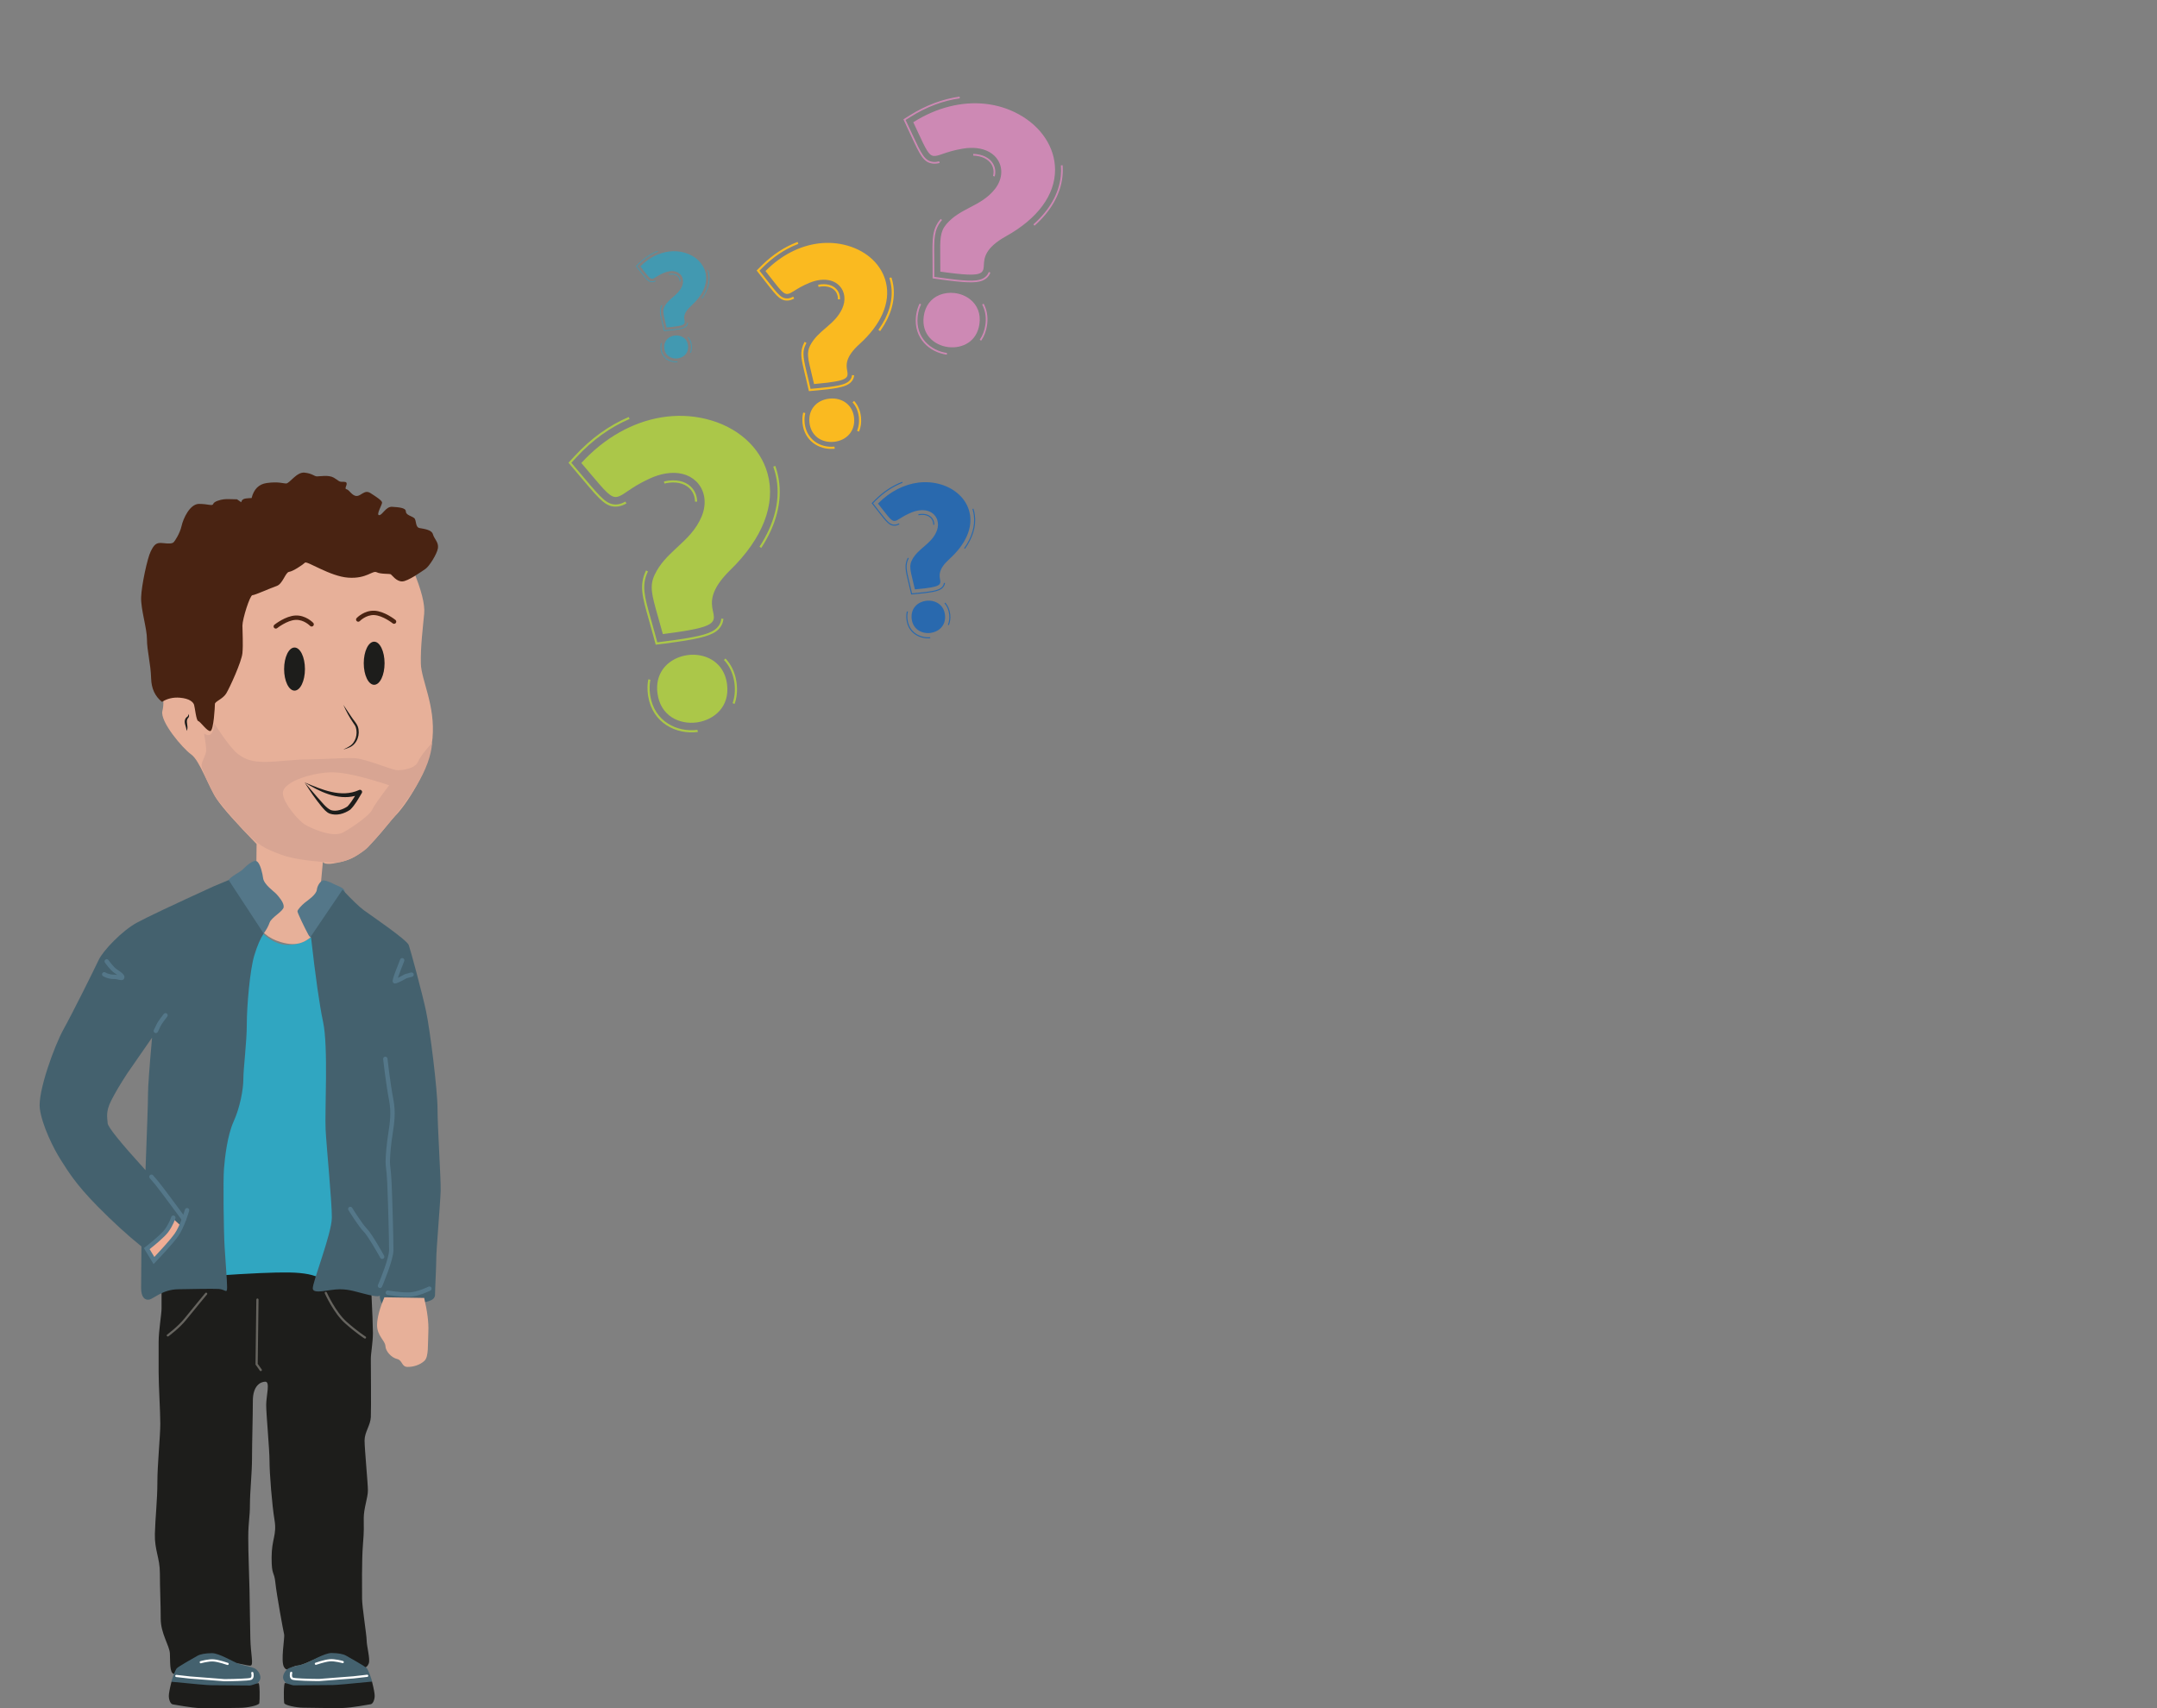 <?xml version="1.0" encoding="UTF-8"?>
<svg xmlns="http://www.w3.org/2000/svg" width="1116" height="884" viewBox="0 0 1116 884">
  <rect x="0" y="0" width="1116" height="884" fill="#808080" stroke="none"/>
  <g fill="none" fill-rule="evenodd" transform="translate(20.5 50.004)">
    <g transform="translate(273.624)">
      <path fill="#CD89B4" d="M192.589,63.281 L193.259,63.862 C193.227,63.9 193.203,63.928 193.187,63.947 L193.163,63.975 C189.075,68.786 189.128,73.577 189.237,83.126 C189.26,85.182 189.287,87.51 189.281,90.173 L189.28,90.46 C189.28,90.487 189.28,90.517 189.28,90.548 L189.28,90.881 C189.28,90.924 189.279,90.969 189.279,91.016 L189.278,91.49 C189.278,91.549 189.278,91.609 189.278,91.672 L189.277,92.07 C189.277,92.421 189.276,92.821 189.275,93.27 C191.32,93.553 192.342,93.695 192.342,93.695 C195.579,94.144 198.357,94.497 200.752,94.748 C209.718,95.689 213.321,95.24 215.627,93.338 C216.477,92.636 217.075,91.789 217.456,90.745 C217.456,90.745 218.288,91.049 218.288,91.049 C217.852,92.245 217.165,93.217 216.192,94.021 C213.674,96.099 209.888,96.595 200.516,95.61 C198.134,95.361 195.396,95.014 192.221,94.574 C192.221,94.574 190.944,94.397 188.388,94.044 C188.389,93.757 188.389,93.486 188.389,93.231 L188.39,92.743 C188.39,92.665 188.39,92.589 188.39,92.515 L188.391,91.893 C188.391,91.83 188.392,91.768 188.392,91.708 L188.392,91.214 C188.392,91.164 188.392,91.116 188.393,91.07 L188.393,90.603 C188.393,90.571 188.393,90.541 188.393,90.513 L188.394,90.173 C188.4,87.512 188.373,85.189 188.35,83.138 C188.239,73.368 188.184,68.463 192.487,63.402 C192.487,63.402 192.521,63.361 192.589,63.281 Z M178.727,13.045 C190.6,5.606 203.49,2.449 215.488,3.71 C221.665,4.359 227.608,6.178 233.057,9.19 C244.741,15.647 251.729,26.357 251.747,37.838 C251.768,50.911 242.754,63.133 226.368,72.254 C215.382,78.376 215.104,83.593 214.921,87.044 C214.838,88.643 214.765,90.022 213.65,90.943 C212.119,92.207 208.66,92.452 200.982,91.645 C198.654,91.401 195.938,91.06 192.772,90.62 C192.772,90.62 192.644,90.603 192.389,90.567 L192.389,90.181 C192.395,87.501 192.368,85.161 192.344,83.097 C192.238,73.771 192.195,69.912 195.531,65.989 C199.022,61.88 203.426,59.579 207.687,57.355 C212.272,54.96 217.016,52.484 220.709,47.722 C224.315,43.072 224.934,37.455 222.318,33.06 C220.139,29.397 216.135,27.171 211.072,26.638 C208.921,26.412 206.581,26.491 204.105,26.899 C199.233,27.699 195.982,28.822 193.608,29.643 C191.547,30.354 190.125,30.814 188.947,30.692 C186.388,30.422 184.981,27.395 180.694,18.177 C180.052,16.8 179.346,15.281 178.561,13.609 C178.561,13.609 178.505,13.49 178.393,13.252 C178.616,13.114 178.727,13.045 178.727,13.045 Z M255.654,35.499 C255.805,37.437 255.779,39.392 255.577,41.312 C254.617,50.458 249.62,59.269 241.129,66.793 C241.129,66.793 240.542,66.127 240.542,66.127 C248.863,58.754 253.758,50.141 254.696,41.219 C254.892,39.355 254.917,37.453 254.769,35.569 C254.769,35.569 255.064,35.546 255.654,35.499 Z M209.426,29.625 C209.883,29.642 210.33,29.674 210.766,29.719 C210.958,29.74 211.149,29.763 211.335,29.787 C215.672,30.389 218.904,32.563 220.202,35.756 C220.737,37.066 220.93,38.47 220.777,39.93 C220.73,40.382 220.647,40.84 220.534,41.297 C220.534,41.297 219.674,41.08 219.674,41.08 C219.777,40.665 219.851,40.248 219.894,39.838 C220.032,38.525 219.86,37.264 219.381,36.09 C218.204,33.199 215.229,31.223 211.215,30.667 C211.032,30.642 210.849,30.619 210.662,30.6 C210.249,30.555 209.826,30.527 209.394,30.512 C209.394,30.512 209.426,29.625 209.426,29.625 Z M202.35,-1.10871382e-13 C202.35,-1.10871382e-13 202.351,0.007 202.353,0.02 L202.372,0.161 C202.395,0.319 202.428,0.56 202.45,0.719 L202.473,0.879 C193.801,2.083 185.258,5.293 177.08,10.417 C177.08,10.417 176.192,10.974 174.416,12.087 C175.307,13.984 175.752,14.933 175.752,14.933 C176.537,16.603 177.242,18.118 177.88,19.494 C182.637,29.721 184.239,33.165 188.469,33.751 C188.548,33.763 188.627,33.772 188.707,33.782 C189.65,33.88 190.62,33.782 191.812,33.476 C191.812,33.476 192.033,34.335 192.033,34.335 C190.731,34.67 189.661,34.774 188.609,34.663 C188.522,34.653 188.435,34.642 188.346,34.631 C183.637,33.978 181.984,30.423 177.076,19.87 C176.439,18.494 175.733,16.979 174.95,15.31 C174.95,15.31 174.393,14.125 173.278,11.753 C175.5,10.362 176.61,9.666 176.61,9.666 C184.893,4.474 193.554,1.223 202.35,-1.10871382e-13 Z M181.658,107.082 C181.658,107.082 181.763,107.134 181.897,107.201 L182.109,107.306 C182.288,107.395 182.452,107.477 182.452,107.477 C181.601,109.194 181.026,111.117 180.737,113.192 C180.705,113.426 180.677,113.66 180.652,113.89 C179.52,124.671 187.421,131.49 195.812,132.653 C195.812,132.653 195.8,132.949 195.776,133.543 C195.72,133.536 195.691,133.532 195.691,133.532 C186.877,132.309 178.578,125.139 179.771,113.798 C179.795,113.556 179.826,113.313 179.859,113.07 C180.16,110.901 180.765,108.886 181.658,107.082 Z M192.006,102.623 C194.361,101.67 196.984,101.35 199.552,101.617 C202.505,101.931 205.385,103.018 207.698,104.818 C211.598,107.856 213.35,112.398 212.625,117.613 C211.331,126.96 203.62,130.366 196.791,129.647 C196.605,129.628 196.422,129.607 196.238,129.581 C189.321,128.62 182.481,123.216 183.811,113.621 C184.537,108.38 187.449,104.476 192.006,102.623 Z M214.81,107.152 C216.439,110.209 217.063,113.671 216.667,117.442 C216.642,117.681 216.612,117.921 216.58,118.162 C216.15,121.251 215.118,123.993 213.506,126.31 C213.506,126.31 212.778,125.805 212.778,125.805 C214.308,123.603 215.291,120.991 215.701,118.04 C215.733,117.808 215.761,117.578 215.786,117.347 C216.163,113.758 215.571,110.467 214.029,107.567 C214.029,107.567 214.289,107.429 214.81,107.152 Z"></path>
      <path fill="#FABA20" fill-rule="nonzero" d="M121.454,163.49 L122.523,163.744 L122.479,163.93 C122.127,165.421 122.023,167.025 122.172,168.692 C122.177,168.751 122.183,168.81 122.189,168.871 L122.232,169.254 C123.202,177.156 129.855,181.807 137.41,181.132 L137.583,181.116 L137.784,182.198 L137.58,182.22 L137.183,182.254 C129.183,182.82 122.175,177.809 121.14,169.388 C121.116,169.193 121.095,168.993 121.077,168.79 C120.917,167.006 121.029,165.285 121.41,163.676 L121.454,163.49 Z M147.786,166.403 C148.382,173.068 143.94,177.828 137.628,178.603 C130.989,179.419 125.282,175.499 124.653,168.471 C124.057,161.805 128.453,157.084 134.743,156.311 L135.05,156.277 C141.577,155.615 147.171,159.526 147.786,166.403 Z M147.792,157.466 L147.917,157.609 C149.785,159.754 150.924,162.409 151.302,165.492 C151.327,165.69 151.348,165.887 151.365,166.084 C151.593,168.633 151.272,171.014 150.411,173.163 L150.34,173.34 L149.32,172.932 L149.391,172.756 C150.187,170.767 150.483,168.556 150.271,166.182 C150.255,166.01 150.236,165.831 150.211,165.626 C149.859,162.761 148.808,160.308 147.088,158.329 L146.963,158.185 L147.792,157.466 Z M122.166,126.905 L123.132,127.418 L122.89,127.892 C121.071,131.497 121.151,133.933 123.069,142.012 L124.019,145.951 C124.163,146.557 124.302,147.146 124.44,147.74 L125.24,151.221 L129.262,150.858 C131.245,150.671 132.926,150.492 134.39,150.312 L135.247,150.204 C141.654,149.366 144.335,148.4 145.743,146.563 C146.264,145.884 146.569,145.138 146.676,144.277 L146.7,144.088 L147.791,144.224 L147.768,144.412 C147.639,145.465 147.26,146.39 146.615,147.233 C144.928,149.435 141.858,150.498 134.409,151.413 L133.653,151.504 C132.235,151.67 130.623,151.836 128.73,152.011 L124.383,152.402 L123.253,147.487 L122.33,143.646 C120.439,135.853 120.076,133.365 120.836,130.292 L120.929,129.934 C121.175,129.025 121.532,128.121 122.016,127.186 L122.166,126.905 Z M129.456,75.97 C134.453,75.356 139.473,75.711 144.322,77.094 C154.721,80.061 162.188,87.241 164.294,96.298 C166.692,106.612 161.805,117.9 150.534,128.086 C142.979,134.919 143.711,139.087 144.196,141.844 C144.42,143.121 144.615,144.224 143.901,145.154 C142.924,146.429 140.239,147.254 134.032,148.016 C132.149,148.247 129.945,148.473 127.366,148.703 C127.366,148.703 127.261,148.713 127.052,148.731 C127.006,148.528 126.983,148.426 126.983,148.426 C126.5,146.31 126.05,144.467 125.656,142.842 C123.875,135.502 123.137,132.464 125.054,128.76 C127.062,124.88 130.119,122.263 133.076,119.731 L133.759,119.145 C136.723,116.595 139.696,113.87 141.597,109.756 C143.597,105.429 143.062,100.882 140.197,97.891 C137.81,95.396 134.244,94.368 130.151,94.87 C128.413,95.085 126.579,95.573 124.699,96.345 C120.999,97.866 118.638,99.344 116.914,100.423 C115.417,101.361 114.38,101.984 113.427,102.101 C111.358,102.355 109.696,100.223 104.633,93.728 C103.877,92.758 103.043,91.688 102.118,90.511 C102.118,90.511 102.052,90.428 101.92,90.262 C101.97,90.211 102.012,90.169 102.046,90.136 L102.121,90.06 C102.138,90.044 102.146,90.035 102.146,90.035 C110.162,82 119.759,77.162 129.456,75.97 Z M166.894,93.561 L166.951,93.743 L167.133,93.685 C167.541,94.983 167.847,96.313 168.047,97.651 L168.138,98.32 C169.033,105.602 166.799,113.333 161.684,120.707 L161.236,121.343 L160.341,120.705 L160.451,120.55 C165.647,113.255 167.926,105.614 167.047,98.453 C166.864,96.958 166.54,95.464 166.085,94.015 L166.028,93.833 L166.894,93.561 Z M118.527,75.185 L118.92,76.213 L118.083,76.538 C111.733,79.075 105.821,83.061 100.501,88.393 L98.821,90.076 L100.786,92.576 L103.576,96.147 C107.695,101.407 109.064,102.927 110.634,103.789 L110.919,103.938 C111.756,104.352 112.598,104.499 113.592,104.409 L113.702,104.399 L114.023,104.355 C114.675,104.243 115.336,104.005 116.11,103.603 L116.279,103.516 L116.787,104.492 L116.618,104.58 C115.631,105.091 114.785,105.374 113.906,105.483 L113.39,105.527 C112.208,105.589 111.2,105.368 110.203,104.823 C108.573,103.933 107.342,102.681 103.9,98.336 L97.355,89.991 L100.287,87.058 C105.754,81.715 111.826,77.746 118.349,75.253 L118.527,75.185 Z M139.179,100.292 C139.857,101.253 140.277,102.355 140.426,103.568 C140.472,103.94 140.492,104.326 140.484,104.716 L140.48,104.906 L139.38,104.886 L139.384,104.694 C139.391,104.356 139.375,104.022 139.334,103.701 C139.208,102.672 138.853,101.738 138.28,100.926 C136.866,98.92 134.222,97.928 131.013,98.215 L130.572,98.261 C130.227,98.304 129.894,98.357 129.568,98.421 L129.38,98.458 L129.172,97.378 L129.359,97.342 C129.725,97.272 130.088,97.214 130.446,97.17 C130.617,97.149 130.77,97.133 130.915,97.12 C134.511,96.798 137.528,97.951 139.179,100.292 Z"></path>
      <path fill="#ABC749" d="M41.295,301.531 C41.295,301.531 42.38,301.746 42.38,301.746 C41.918,304.094 41.854,306.598 42.186,309.191 C42.223,309.483 42.267,309.776 42.312,310.06 C44.476,323.415 56.225,329.042 66.711,327.694 C66.711,327.694 66.794,328.056 66.96,328.779 C66.889,328.789 66.854,328.794 66.854,328.794 C55.838,330.206 43.495,324.286 41.22,310.238 C41.17,309.938 41.127,309.636 41.089,309.33 C40.74,306.622 40.81,303.996 41.295,301.531 Z M71.917,290.281 C77.608,292.661 81.205,297.559 82.039,304.079 C83.539,315.757 75.368,322.382 66.909,323.754 C66.677,323.79 66.448,323.824 66.22,323.852 C57.576,324.962 47.567,320.692 46.029,308.698 C45.19,302.152 47.418,296.497 52.3,292.774 C54.825,290.853 57.878,289.608 61.059,289.092 C64.718,288.502 68.543,288.87 71.917,290.281 Z M81.246,290.764 C84.207,293.914 86.094,297.88 86.85,302.55 C86.899,302.847 86.941,303.145 86.981,303.447 C87.473,307.307 87.128,310.947 85.947,314.265 C85.947,314.265 84.903,313.895 84.903,313.895 C86.026,310.742 86.354,307.275 85.882,303.586 C85.845,303.296 85.803,303.009 85.758,302.724 C85.037,298.278 83.246,294.508 80.44,291.521 C80.44,291.521 80.709,291.269 81.246,290.764 Z M40.124,245.196 L41.121,245.678 C41.069,245.79 41.043,245.846 41.043,245.846 C37.694,252.977 39.326,258.728 42.583,270.194 C43.283,272.66 44.078,275.457 44.942,278.665 C44.942,278.665 44.958,278.726 44.992,278.849 L45.03,278.992 C45.17,279.511 45.476,280.646 45.948,282.397 C48.503,282.069 49.78,281.904 49.78,281.904 C53.824,281.386 57.285,280.901 60.251,280.419 C71.358,278.619 75.549,276.9 77.704,273.854 C78.496,272.73 78.94,271.515 79.057,270.133 C79.057,270.133 80.159,270.226 80.159,270.226 C80.025,271.811 79.515,273.205 78.606,274.492 C76.255,277.819 71.858,279.655 60.249,281.537 C57.3,282.016 53.888,282.493 49.922,283.003 C49.922,283.003 48.325,283.208 45.132,283.618 C44.293,280.509 43.874,278.955 43.874,278.955 C43.01,275.749 42.217,272.96 41.519,270.498 C38.186,258.768 36.516,252.878 40.041,245.376 C40.041,245.376 40.069,245.316 40.124,245.196 Z M48.205,165.96 C55.859,164.718 63.61,164.965 71.16,166.809 C87.345,170.76 99.267,181.372 103.046,195.193 C107.351,210.932 100.493,228.602 83.744,244.95 C73.121,255.33 73.779,261.595 74.65,265.812 L74.709,266.096 C74.739,266.237 74.769,266.375 74.798,266.511 C75.223,268.462 75.585,270.147 74.544,271.621 C73.113,273.646 69.028,275.072 59.518,276.614 C56.632,277.082 53.251,277.559 49.294,278.067 C49.294,278.067 49.134,278.088 48.815,278.129 C48.73,277.818 48.688,277.663 48.688,277.663 C47.818,274.432 47.02,271.625 46.314,269.145 C43.135,257.95 41.82,253.315 44.554,247.5 C47.23,241.8 51.386,237.746 55.515,233.912 L56.368,233.121 C61.106,228.736 66.011,224.201 68.9,217.257 C71.721,210.477 70.626,203.509 66.039,199.072 C62.216,195.374 56.664,194.002 50.392,195.019 C47.728,195.449 44.935,196.312 42.088,197.612 C36.481,200.171 32.932,202.588 30.343,204.352 C28.094,205.884 26.531,206.903 25.073,207.141 C21.903,207.654 19.215,204.469 11.035,194.772 C9.813,193.323 8.465,191.724 6.973,189.968 C6.973,189.968 6.866,189.842 6.654,189.592 C6.877,189.353 6.988,189.234 6.988,189.234 C18.853,176.389 33.343,168.367 48.205,165.96 Z M106.994,191.092 C107.809,193.377 108.418,195.74 108.803,198.118 C110.639,209.447 107.505,221.694 99.741,233.536 C99.741,233.536 98.817,232.924 98.817,232.924 C106.426,221.323 109.501,209.347 107.711,198.295 C107.337,195.985 106.745,193.687 105.951,191.466 C105.951,191.466 106.298,191.341 106.994,191.092 Z M31.168,165.786 C31.168,165.786 31.195,165.85 31.236,165.945 L31.44,166.422 C31.528,166.628 31.604,166.805 31.604,166.805 C21.553,171.094 12.315,177.756 4.142,186.604 C4.142,186.604 3.255,187.565 1.481,189.488 C3.174,191.48 4.021,192.477 4.021,192.477 C5.513,194.232 6.858,195.826 8.075,197.274 C17.151,208.032 20.208,211.655 25.494,210.978 C25.594,210.967 25.692,210.951 25.791,210.936 C26.958,210.746 28.094,210.31 29.432,209.551 C29.432,209.551 29.977,210.514 29.977,210.514 C28.521,211.344 27.266,211.82 25.96,212.031 C25.853,212.048 25.745,212.063 25.634,212.078 C19.749,212.833 16.594,209.093 7.232,197.989 C6.013,196.542 4.668,194.947 3.177,193.194 C3.177,193.194 2.118,191.948 7.01754193e-14,189.457 C2.22,187.055 3.33,185.853 3.33,185.853 C11.608,176.889 20.974,170.137 31.168,165.786 Z M51.735,198.725 C57.156,198.029 61.76,199.589 64.368,203.011 C65.444,204.413 66.134,206.04 66.429,207.85 C66.519,208.409 66.568,208.988 66.581,209.575 C66.581,209.575 65.474,209.596 65.474,209.596 C65.464,209.062 65.415,208.535 65.334,208.027 C65.07,206.4 64.451,204.938 63.489,203.681 C61.124,200.584 56.894,199.18 51.876,199.823 C51.648,199.854 51.42,199.886 51.19,199.923 C50.676,200.005 50.157,200.108 49.633,200.233 C49.633,200.233 49.589,200.046 49.538,199.827 L49.476,199.56 C49.425,199.341 49.382,199.153 49.382,199.153 C49.937,199.025 50.486,198.918 51.025,198.829 C51.263,198.791 51.501,198.755 51.735,198.725 Z"></path>
      <path fill="#2969AE" d="M175.078,266.377 C175.078,266.377 175.608,266.503 175.608,266.503 C175.336,267.649 175.257,268.883 175.372,270.166 C175.385,270.311 175.401,270.455 175.418,270.598 C176.231,277.216 181.909,280.208 187.102,279.744 C187.102,279.744 187.135,279.924 187.202,280.282 C187.166,280.287 187.149,280.29 187.149,280.29 C181.697,280.776 175.731,277.627 174.876,270.662 C174.857,270.515 174.842,270.364 174.829,270.215 C174.708,268.873 174.793,267.583 175.078,266.377 Z M194.823,268.428 C195.308,273.855 191.44,277.021 187.236,277.537 C182.83,278.078 178.057,275.708 177.544,269.974 C177.057,264.545 180.895,261.41 185.081,260.895 C189.504,260.352 194.314,262.735 194.823,268.428 Z M194.959,261.831 C196.357,263.437 197.21,265.428 197.495,267.741 C197.514,267.888 197.529,268.036 197.542,268.185 C197.712,270.096 197.473,271.883 196.827,273.495 C196.827,273.495 196.756,273.466 196.667,273.431 L196.481,273.357 C196.393,273.321 196.321,273.293 196.321,273.293 C196.935,271.76 197.163,270.058 196.999,268.234 C196.986,268.09 196.971,267.949 196.954,267.807 C196.682,265.603 195.872,263.713 194.548,262.188 C194.548,262.188 194.685,262.069 194.959,261.831 Z M175.572,238.608 L176.054,238.863 C176.026,238.917 176.012,238.944 176.012,238.944 C174.229,242.394 174.923,245.262 176.308,250.97 C176.608,252.199 176.946,253.592 177.31,255.189 C177.31,255.189 177.452,255.808 177.736,257.047 C178.999,256.933 179.63,256.877 179.63,256.877 C181.632,256.697 183.347,256.524 184.814,256.344 C190.317,255.667 192.415,254.898 193.532,253.439 C193.945,252.901 194.184,252.31 194.269,251.631 C194.269,251.631 194.811,251.699 194.811,251.699 C194.714,252.476 194.437,253.154 193.965,253.771 C192.743,255.365 190.543,256.186 184.793,256.892 C183.331,257.073 181.643,257.245 179.679,257.42 C179.679,257.42 178.889,257.491 177.31,257.632 C176.955,256.085 176.778,255.312 176.778,255.312 C176.416,253.717 176.076,252.325 175.778,251.1 C174.361,245.256 173.65,242.325 175.527,238.695 L175.538,238.673 C175.546,238.658 175.557,238.637 175.572,238.608 Z M192.338,200.591 C200.235,202.844 205.905,208.296 207.506,215.174 C209.327,223.007 205.615,231.579 197.055,239.316 C191.317,244.505 191.874,247.669 192.242,249.764 C192.412,250.734 192.559,251.57 192.017,252.277 C191.276,253.245 189.236,253.872 184.524,254.451 C183.094,254.625 181.42,254.797 179.461,254.972 C179.461,254.972 179.382,254.98 179.224,254.995 C179.187,254.84 179.169,254.763 179.169,254.763 C178.803,253.155 178.461,251.755 178.163,250.521 C176.81,244.947 176.25,242.641 177.705,239.827 C179.229,236.88 181.552,234.893 183.798,232.97 C186.215,230.9 188.713,228.76 190.268,225.396 C191.787,222.108 191.379,218.655 189.206,216.383 C187.392,214.489 184.684,213.71 181.577,214.091 C180.256,214.253 178.863,214.625 177.437,215.21 C174.906,216.249 173.201,217.262 171.931,218.053 L171.267,218.468 C170.266,219.09 169.542,219.5 168.875,219.582 C167.304,219.774 166.041,218.155 162.197,213.223 C161.622,212.487 160.99,211.674 160.286,210.779 C160.286,210.779 160.236,210.716 160.137,210.59 L160.247,210.48 L160.266,210.462 L160.309,210.419 C166.396,204.316 173.683,200.642 181.048,199.736 C184.843,199.27 188.655,199.54 192.338,200.591 Z M209.525,213.228 C209.884,214.37 210.139,215.544 210.284,216.723 C210.973,222.338 209.196,228.312 205.146,233.997 C205.146,233.997 204.7,233.68 204.7,233.68 C208.671,228.108 210.414,222.269 209.742,216.79 C209.601,215.644 209.353,214.5 209.004,213.392 C209.004,213.392 209.177,213.338 209.525,213.228 Z M172.662,199.335 C172.662,199.335 172.857,199.845 172.857,199.845 C167.825,201.767 163.146,204.871 158.952,209.074 L158.649,209.377 C158.624,209.402 158.597,209.429 158.569,209.458 L157.585,210.442 C158.383,211.457 158.782,211.965 158.782,211.965 C159.484,212.857 160.116,213.666 160.69,214.402 C164.956,219.873 166.392,221.715 169.01,221.481 C169.059,221.475 169.108,221.471 169.155,221.466 C169.735,221.394 170.305,221.202 170.977,220.853 C170.977,220.853 171.23,221.337 171.23,221.337 C170.494,221.718 169.867,221.928 169.221,222.007 C169.221,222.007 169.059,222.024 169.059,222.024 C166.145,222.285 164.663,220.383 160.26,214.738 C159.686,214.002 159.054,213.191 158.354,212.3 C158.354,212.3 157.855,211.667 156.859,210.401 C156.979,210.28 157.092,210.167 157.199,210.059 L157.767,209.49 C158.054,209.203 158.264,208.993 158.397,208.86 L158.567,208.689 C162.816,204.431 167.557,201.286 172.662,199.335 Z M182.17,215.942 C184.852,215.702 187.088,216.559 188.308,218.292 C188.809,219.004 189.119,219.819 189.228,220.716 C189.262,220.994 189.277,221.281 189.271,221.568 C189.271,221.568 189.195,221.566 189.099,221.565 L188.899,221.561 C188.803,221.559 188.726,221.558 188.726,221.558 C188.732,221.294 188.719,221.033 188.687,220.782 C188.589,219.976 188.31,219.244 187.863,218.607 C186.756,217.037 184.701,216.263 182.219,216.485 C182.108,216.495 181.993,216.506 181.88,216.521 C181.625,216.553 181.369,216.593 181.109,216.644 C181.109,216.644 181.094,216.569 181.076,216.474 L181.038,216.277 C181.02,216.183 181.005,216.108 181.005,216.108 C181.28,216.055 181.552,216.012 181.82,215.979 C181.937,215.964 182.055,215.953 182.17,215.942 Z"></path>
      <path fill="#4299B1" d="M48.17,107.787 L48.511,107.968 C48.492,108.007 48.483,108.027 48.483,108.027 C47.213,110.479 47.707,112.52 48.694,116.58 C48.906,117.454 49.146,118.444 49.406,119.58 C49.406,119.58 49.507,120.021 49.71,120.902 C50.609,120.821 51.058,120.781 51.058,120.781 C52.483,120.652 53.703,120.53 54.747,120.401 C58.664,119.92 60.155,119.374 60.952,118.336 C61.244,117.953 61.416,117.532 61.476,117.051 C61.476,117.051 61.861,117.098 61.861,117.098 C61.794,117.651 61.595,118.132 61.259,118.572 C60.391,119.705 58.824,120.29 54.731,120.792 C53.691,120.92 52.489,121.041 51.092,121.168 C51.092,121.168 50.53,121.218 49.406,121.319 C49.154,120.218 49.029,119.667 49.029,119.667 C48.77,118.532 48.528,117.543 48.317,116.671 C47.309,112.516 46.801,110.43 48.138,107.848 C48.138,107.848 48.148,107.827 48.17,107.787 Z M52.07,80.144 C54.768,79.813 57.478,80.004 60.097,80.751 C65.714,82.353 69.747,86.231 70.885,91.124 C72.179,96.694 69.539,102.791 63.452,108.292 C59.372,111.983 59.767,114.234 60.029,115.723 C60.15,116.413 60.255,117.008 59.87,117.51 C59.342,118.198 57.893,118.644 54.54,119.057 C53.523,119.18 52.332,119.302 50.939,119.427 C50.939,119.427 50.883,119.432 50.77,119.442 C50.744,119.332 50.732,119.278 50.732,119.278 C50.471,118.134 50.23,117.14 50.017,116.262 C49.054,112.298 48.656,110.656 49.69,108.656 C50.775,106.559 52.426,105.146 54.023,103.78 C55.744,102.308 57.519,100.785 58.625,98.393 C59.706,96.055 59.418,93.6 57.87,91.983 C56.581,90.635 54.655,90.08 52.443,90.352 C51.505,90.467 50.515,90.731 49.5,91.149 C47.501,91.969 46.226,92.768 45.294,93.351 C44.486,93.858 43.925,94.194 43.41,94.256 C42.293,94.394 41.397,93.243 38.663,89.735 C38.253,89.211 37.802,88.633 37.304,87.997 C37.304,87.997 37.268,87.953 37.196,87.863 C37.246,87.814 37.28,87.78 37.3,87.76 L37.319,87.741 C41.648,83.401 46.831,80.787 52.07,80.144 Z M72.319,89.745 C72.573,90.557 72.754,91.393 72.857,92.23 C73.347,96.222 72.085,100.469 69.213,104.51 C69.213,104.51 68.897,104.286 68.897,104.286 C71.714,100.324 72.949,96.171 72.473,92.277 C72.373,91.464 72.196,90.651 71.949,89.862 C71.949,89.862 72.073,89.823 72.319,89.745 Z M46.101,79.854 C46.101,79.854 46.238,80.216 46.238,80.216 C42.662,81.585 39.337,83.793 36.357,86.783 L36.179,86.962 C36.119,87.022 36.045,87.096 35.956,87.186 L35.757,87.385 C35.721,87.421 35.683,87.459 35.643,87.499 L35.386,87.757 C35.953,88.478 36.236,88.839 36.236,88.839 C36.734,89.475 37.185,90.051 37.592,90.576 C40.623,94.468 41.646,95.778 43.505,95.612 C43.505,95.612 43.609,95.6 43.609,95.6 C44.02,95.549 44.426,95.412 44.903,95.164 C44.903,95.164 45.082,95.51 45.082,95.51 C44.56,95.78 44.115,95.929 43.654,95.986 C43.617,95.991 43.579,95.995 43.539,95.999 C41.468,96.184 40.416,94.83 37.287,90.813 C36.879,90.29 36.429,89.713 35.931,89.079 C35.931,89.079 35.577,88.628 34.869,87.727 C35.021,87.575 35.158,87.437 35.282,87.313 L35.699,86.895 C35.728,86.866 35.755,86.839 35.78,86.814 L35.965,86.628 C35.981,86.613 35.995,86.598 36.008,86.586 L36.084,86.51 C39.103,83.48 42.472,81.241 46.101,79.854 Z M52.863,91.668 C54.772,91.496 56.366,92.106 57.235,93.341 C57.592,93.847 57.813,94.428 57.89,95.068 C57.915,95.265 57.926,95.469 57.922,95.673 C57.922,95.673 57.533,95.668 57.533,95.668 C57.537,95.479 57.528,95.293 57.505,95.114 C57.435,94.541 57.237,94.019 56.918,93.566 C56.13,92.447 54.667,91.896 52.899,92.055 C52.82,92.061 52.737,92.07 52.657,92.08 C52.476,92.103 52.293,92.131 52.108,92.169 C52.108,92.169 52.034,91.787 52.034,91.787 C52.229,91.749 52.423,91.717 52.614,91.694 C52.697,91.685 52.782,91.675 52.863,91.668 Z M47.822,127.539 C47.822,127.539 48.199,127.629 48.199,127.629 C48.007,128.445 47.95,129.322 48.032,130.233 C48.041,130.337 48.052,130.439 48.064,130.541 C48.641,135.247 52.681,137.376 56.372,137.045 C56.372,137.045 56.396,137.173 56.444,137.429 C56.42,137.431 56.408,137.432 56.408,137.432 C52.53,137.78 48.286,135.54 47.679,130.586 C47.665,130.483 47.654,130.375 47.645,130.267 C47.56,129.315 47.62,128.396 47.822,127.539 Z M54.938,123.638 C58.083,123.254 61.505,124.948 61.867,128.998 C62.212,132.856 59.461,135.108 56.47,135.475 C53.338,135.86 49.943,134.173 49.577,130.096 C49.232,126.235 51.96,124.005 54.938,123.638 Z M61.961,124.306 C62.956,125.448 63.563,126.863 63.765,128.509 C63.778,128.614 63.79,128.718 63.799,128.826 C63.92,130.184 63.75,131.454 63.29,132.602 C63.29,132.602 62.929,132.458 62.929,132.458 C63.367,131.368 63.527,130.158 63.412,128.86 C63.403,128.758 63.392,128.656 63.38,128.556 C63.188,126.988 62.61,125.644 61.669,124.559 C61.669,124.559 61.766,124.475 61.961,124.306 Z"></path>
    </g>
    <g transform="translate(0 194.557)">
      <path fill="#1D1D1B" d="M171.577,422.786 C172.152,434.433 172.44,441.91 172.44,445.218 C172.44,450.178 171.361,455.786 171.361,458.59 C171.361,461.394 171.577,484.472 171.361,488.786 C171.146,493.1 168.125,496.551 168.125,500.865 C168.125,505.178 169.852,523.08 169.852,526.746 C169.852,530.414 167.694,536.022 167.694,540.982 C167.694,545.943 167.91,547.237 167.263,555.002 C166.615,562.767 166.832,578.727 166.832,582.826 C166.832,586.924 169.204,601.59 169.204,604.394 C169.204,607.198 171.146,614.1 170.283,616.257 C169.708,617.695 168.917,618.414 167.91,618.414 C162.014,614.244 157.125,611.872 153.243,611.297 C147.419,610.433 137.498,617.119 133.615,617.335 C129.732,617.552 128.438,621.218 126.497,618.198 C124.556,615.178 126.928,602.884 126.497,601.159 C126.066,599.434 122.614,580.669 121.967,574.413 C121.321,568.158 120.026,571.178 120.026,561.472 C120.026,551.767 122.83,549.826 121.536,542.06 C120.242,534.296 118.948,517.904 118.948,511.649 C118.948,505.394 117.222,487.276 117.222,482.531 C117.222,477.786 119.379,470.453 116.79,470.453 C114.203,470.453 110.32,472.609 110.32,480.374 C110.32,488.139 109.889,501.943 109.889,509.924 C109.889,517.904 108.81,527.394 108.81,534.08 C108.81,540.767 107.947,542.708 107.947,551.336 C107.947,559.963 108.379,567.727 108.594,578.08 C108.81,588.434 108.81,594.904 109.026,603.315 C109.241,611.728 110.751,616.904 109.241,617.335 C107.731,617.767 100.83,614.963 93.28,615.825 C85.73,616.688 71.495,622.297 69.338,621.649 C67.181,621.002 67.613,615.178 67.397,611.08 C67.181,606.983 62.652,600.728 62.652,593.179 C62.652,585.63 62.22,577.217 62.22,569.453 C62.22,561.688 59.416,557.591 59.631,549.178 C59.848,540.767 60.926,531.708 60.926,522.433 C60.926,513.159 62.435,498.707 62.435,492.237 C62.435,485.767 61.573,472.609 61.573,465.492 C61.573,465.492 61.573,449.963 61.573,449.963 C61.573,443.924 63.083,435.727 63.083,432.492 C63.083,432.492 63.083,428.322 63.083,419.982 L95.653,410.492 L130.595,405.316 L171.577,422.786 Z"></path>
      <path fill="#66645F" d="M66.323 447.072C66.15 447.072 65.977 446.991 65.867 446.84 65.682 446.587 65.737 446.233 65.989 446.05 66.044 446.009 71.576 441.944 74.938 437.739 78.352 433.471 85.654 424.662 85.728 424.574 85.926 424.334 86.282 424.301 86.524 424.5 86.764 424.699 86.798 425.056 86.598 425.297 86.526 425.386 79.229 434.186 75.823 438.447 72.364 442.77 66.888 446.793 66.657 446.962 66.556 447.037 66.439 447.072 66.323 447.072M114.422 464.976C114.247 464.976 114.071 464.893 113.961 464.74 113.961 464.74 113.206 463.683 111.697 461.568 111.986 439.16 112.13 427.956 112.13 427.956 112.134 427.647 112.386 427.398 112.697 427.398 112.697 427.398 112.703 427.398 112.703 427.398 113.016 427.403 113.266 427.659 113.263 427.972 113.263 427.972 113.12 439.053 112.834 461.213 114.2 463.125 114.883 464.081 114.883 464.081 115.064 464.337 115.006 464.689 114.752 464.871 114.651 464.942 114.536 464.976 114.422 464.976M168.339 448.149C168.236 448.149 168.131 448.121 168.038 448.062 167.996 448.035 163.836 445.39 158.044 440.244 152.196 435.047 147.739 425.16 147.552 424.741 147.424 424.456 147.552 424.122 147.838 423.994 148.12 423.864 148.457 423.993 148.585 424.28 148.63 424.38 153.132 434.364 158.796 439.397 164.51 444.476 168.602 447.08 168.644 447.105 168.907 447.272 168.985 447.622 168.819 447.887 168.71 448.056 168.527 448.149 168.339 448.149"></path>
      <path fill="#30A6C1" d="M110.323,233.187 C116.506,240.663 122.545,244.401 128.441,244.401 C134.337,244.401 139.082,242.388 142.677,238.362 L162.306,289.265 L155.619,408.11 L145.481,417.17 C142.318,415.157 136.925,414.079 129.304,413.934 C121.683,413.79 108.669,414.365 90.263,415.659 L81.635,315.58 L110.323,233.187 Z"></path>
      <path fill="#E7B099" d="M193.36,50.711 C197.531,60.776 199.4,68.182 198.968,72.927 C198.322,80.045 197.027,90.183 197.243,98.811 C197.458,107.439 204.792,120.381 203.282,137.421 C201.772,154.461 189.046,172.579 184.086,177.54 C179.124,182.501 169.634,197.384 158.849,200.62 C151.659,202.777 147.56,203.064 146.554,201.482 L145.691,210.758 L144.829,221.542 C146.554,229.883 145.836,235.491 142.672,238.366 C137.927,242.68 133.828,245.7 124.553,242.896 C118.37,241.027 114.127,237.432 111.827,232.112 L112.259,192.208 C101.618,181.279 94.787,173.586 91.768,169.128 C87.237,162.441 82.923,149.068 78.394,145.833 C73.864,142.598 62.217,128.793 63.511,123.4 C64.374,119.806 64.158,116.498 62.863,113.478 L97.376,46.613 L143.75,37.769 L193.36,50.711 Z"></path>
      <path fill="#492312" d="M171.147,10.592 C174.316,12.629 177.186,14.475 177.186,15.554 C177.186,16.631 173.951,22.024 175.676,22.024 C177.402,22.024 179.128,17.494 182.363,17.71 C185.599,17.926 189.48,18.141 189.48,20.083 C189.48,22.024 192.501,22.455 193.794,23.534 C195.089,24.612 194.226,28.279 196.598,28.71 C198.971,29.142 202.853,29.573 203.501,31.946 C204.148,34.318 206.521,36.043 206.09,39.063 C205.657,42.084 201.56,48.554 199.618,49.848 C197.677,51.143 190.559,56.319 187.54,56.319 C184.52,56.319 182.363,53.084 181.716,52.653 C181.069,52.22 176.54,52.653 174.382,51.574 C172.226,50.495 169.206,55.025 159.716,54.378 C150.225,53.73 138.362,45.535 137.284,46.613 C136.205,47.691 131.028,51.143 129.087,51.358 C127.147,51.574 125.852,57.613 122.617,58.692 C119.382,59.771 111.401,63.437 110.107,63.437 C108.813,63.437 104.93,75.731 104.93,79.183 C104.93,82.634 105.361,88.888 104.93,93.418 C104.499,97.947 98.244,111.537 96.519,114.34 C94.793,117.144 90.695,118.438 90.695,119.733 C90.695,121.027 90.048,133.537 88.322,133.753 C86.597,133.969 83.146,128.791 82.067,128.576 C80.989,128.36 80.342,121.458 79.91,120.164 C79.479,118.869 77.753,116.928 72.576,116.497 C69.126,116.209 66.034,116.929 63.302,118.654 C59.707,115.778 57.838,111.752 57.695,106.575 C57.478,98.811 55.537,92.124 55.537,86.3 C55.537,80.477 52.302,70.77 52.517,64.516 C52.733,58.261 55.753,44.24 57.478,40.79 C59.204,37.338 60.282,36.043 63.734,36.476 C67.185,36.907 68.694,36.691 69.341,36.043 C69.989,35.397 72.576,31.514 73.439,27.632 C74.303,23.749 77.753,16.2 82.498,16.2 C87.243,16.2 89.401,17.494 89.832,16.2 C90.263,14.906 93.498,14.044 95.225,13.827 C96.375,13.684 98.675,13.684 102.126,13.827 L104.284,15.337 C104.571,14.187 105.362,13.54 106.656,13.396 C107.951,13.253 108.957,13.181 109.675,13.181 C110.826,8.579 113.414,5.991 117.44,5.416 C123.479,4.553 125.852,5.631 127.578,5.631 C129.303,5.631 132.97,-0.408 137.069,0.023 C141.166,0.454 142.029,1.964 143.539,1.964 C145.049,1.964 149.578,1.102 152.167,2.612 C154.754,4.122 154.754,4.768 156.481,4.768 C158.206,4.768 158.853,4.768 158.853,5.847 C158.853,6.926 157.559,8.436 158.853,8.651 C160.147,8.867 161.657,12.102 164.03,12.102 C166.402,12.102 168.127,8.651 171.147,10.592"></path>
      <path fill="#1D1D1B" d="M137.275 101.677C137.275 107.837 134.862 112.831 131.884 112.831 128.908 112.831 126.495 107.837 126.495 101.677 126.495 95.517 128.908 90.522 131.884 90.522 134.862 90.522 137.275 95.517 137.275 101.677M178.469 98.659C178.469 104.819 176.058 109.813 173.084 109.813 170.11 109.813 167.699 104.819 167.699 98.659 167.699 92.499 170.11 87.505 173.084 87.505 176.058 87.505 178.469 92.499 178.469 98.659M157.13 120.159C158.329 121.934 159.94 124.412 161.135 126.142 162.271 127.971 163.872 129.452 164.658 131.496 165.963 135.381 164.38 140.321 160.577 142.09 159.471 142.617 158.323 143.048 157.13 143.247 158.249 142.802 159.325 142.278 160.298 141.609 163.515 139.743 164.682 135.256 163.605 131.869 163.339 131.029 162.896 130.427 162.357 129.673 160.293 126.687 158.57 123.484 157.13 120.159M137.067 160.284C145.714 163.955 156.034 168.478 165.218 164.283 166.155 163.723 167.273 164.882 166.708 165.794 164.835 168.865 163.312 171.91 160.669 174.472 157.539 176.56 153.724 177.734 150.002 176.447 148.212 175.671 147.109 174.207 145.895 172.834 142.642 168.867 139.753 164.642 137.067 160.284M143.706 168.011C145.811 170.202 148.035 173.436 150.698 174.664 153.457 175.574 156.968 174.345 159.307 172.739 160.784 171.18 162.037 169.223 163.221 167.283 163.213 167.298 163.206 167.306 163.201 167.307 154.176 169.67 144.643 165.071 137.067 160.284 141.493 165.435 143.706 168.011 143.706 168.011Z"></path>
      <path fill="#D8A593" d="M172.009,174.519 C170.715,177.323 162.518,183.147 157.126,186.167 C151.734,189.186 140.949,184.226 137.497,182.285 C134.047,180.343 126.186,171.145 125.85,166.108 C125.419,159.636 142.675,154.891 151.949,155.107 C158.133,155.251 167.767,157.479 180.853,161.794 C175.819,168.408 172.871,172.65 172.009,174.519 M195.735,149.714 C194.225,153.166 187.971,154.028 185.166,154.028 C182.362,154.028 168.774,147.989 162.734,147.773 C156.694,147.558 145.694,148.421 138.792,148.421 C131.889,148.421 122.83,149.714 116.791,149.714 C110.752,149.714 106.653,148.852 102.34,145.4 C98.026,141.949 90.261,129.655 90.261,129.655 C89.973,135.263 88.248,137.061 85.084,135.047 C85.803,139.074 86.162,141.949 86.162,143.675 C86.162,146.263 83.791,149.283 83.791,151.656 C83.791,154.028 89.613,165.46 90.692,167.402 C91.771,169.343 101.693,181.206 108.163,187.676 C114.635,194.148 119.595,195.658 125.203,197.814 C130.812,199.971 140.949,201.05 146.557,201.481 C152.165,201.912 154.969,202.128 158.852,200.618 C162.735,199.108 167.911,196.089 170.067,193.717 C172.225,191.344 187.323,174.736 194.872,162.225 C199.905,153.885 202.637,146.407 203.069,139.793 C199.186,144.106 196.742,147.414 195.735,149.714"></path>
      <path fill="#1D1D1B" d="M77.049,124.91 C77.215,125.265 77.356,125.675 77.276,126.142 C77.234,126.549 76.838,126.95 76.633,127.234 C76.272,127.77 76.16,128.387 76.199,129.071 C76.259,130.441 76.961,132.336 75.969,133.641 C76.08,131.62 74.562,129.887 75.239,127.803 C75.395,127.375 75.629,126.952 75.971,126.653 C76.343,126.302 76.602,126.254 76.753,125.963 C76.935,125.695 76.975,125.31 77.049,124.91"></path>
      <path fill="#492312" d="M122.186 80.742C121.853 80.742 121.524 80.597 121.301 80.318 120.91 79.829 120.989 79.118 121.477 78.729 121.709 78.544 127.218 74.187 132.382 73.957 137.671 73.715 141.407 77.594 141.562 77.759 141.99 78.215 141.97 78.929 141.513 79.358 141.058 79.786 140.343 79.765 139.915 79.312 139.864 79.258 136.758 76.031 132.482 76.217 128.061 76.412 122.943 80.455 122.891 80.495 122.683 80.662 122.434 80.742 122.186 80.742M183.391 78.259C183.144 78.259 182.895 78.179 182.686 78.013 182.634 77.972 177.519 73.93 173.1 73.735 168.849 73.551 165.702 76.796 165.671 76.829 165.241 77.28 164.527 77.302 164.072 76.872 163.619 76.445 163.597 75.731 164.025 75.277 164.181 75.113 167.911 71.243 173.2 71.476 178.361 71.705 183.868 76.061 184.1 76.247 184.587 76.636 184.667 77.347 184.276 77.835 184.053 78.115 183.724 78.259 183.391 78.259"></path>
      <path fill="#547789" d="M115.603 209.732C115.989 213.21 121.265 216.687 122.559 218.142 123.853 219.598 126.441 222.51 126.28 224.775 126.118 227.038 119.971 230.112 119 232.861 118.353 234.695 117.329 236.582 115.927 238.523 109.025 231.406 104.603 226.284 102.661 223.157 99.75 218.466 96.838 212.643 97.809 210.863 98.779 209.084 103.795 206.659 104.926 205.526 106.058 204.394 110.427 200.026 112.368 201.159 114.309 202.291 115.441 208.276 115.603 209.732M150.707 212.154C153.78 213.934 157.824 214.581 157.824 217.007 157.824 219.434 155.075 223.154 153.618 226.065 152.163 228.978 145.369 235.772 144.399 236.903 143.428 238.037 141.164 243.051 139.061 239.168 136.959 235.286 133.4 227.845 133.4 227.037 133.4 226.227 135.664 223.8 137.281 222.507 138.9 221.213 143.105 218.462 143.428 215.875 143.752 213.286 145.693 211.022 146.825 211.022 147.58 211.022 148.874 211.4 150.707 212.154"></path>
      <path fill="#44616E" d="M156.698 215.878C161.766 221.27 165.487 224.829 167.859 226.555 171.418 229.144 190.02 241.762 190.991 244.512 191.961 247.263 197.785 268.779 199.888 278.484 201.991 288.191 205.873 319.575 205.873 329.282 205.873 338.987 207.653 365.519 207.491 371.666 207.329 377.814 205.226 402.079 205.226 406.61 205.226 411.139 204.578 422.302 204.578 425.375 204.578 428.449 200.858 428.934 197.947 429.581 195.035 430.229 193.74 431.523 187.109 431.523 180.477 431.523 178.536 431.685 177.242 430.067 176.379 428.989 175.947 427.425 175.947 425.375 176.379 426.453 174.491 426.507 170.285 425.537 163.977 424.081 160.742 422.625 155.242 422.625 149.742 422.625 141.654 425.375 141.331 422.302 141.007 419.228 151.198 393.829 151.198 385.418 151.198 377.005 148.448 349.18 147.963 339.959 147.477 330.737 149.419 297.089 146.669 284.308 144.835 275.788 142.732 261.013 140.36 239.983L156.698 215.878ZM56.073 321.676C56.073 325.559 55.642 338.662 54.779 360.986 41.838 346.751 35.313 338.662 35.205 336.721 35.043 333.809 34.072 330.897 36.984 325.073 38.925 321.191 41.729 316.445 45.396 310.838L58.176 292.395C56.774 308.033 56.073 317.794 56.073 321.676M97.81 210.864 90.045 214.099C68.799 223.805 55.588 230.06 50.411 232.864 42.645 237.07 32.778 247.423 30.513 252.277 28.249 257.13 17.087 279.615 12.395 288.028 7.704 296.44-1.032 320.382.1 329.118 1.232 337.853 7.38 350.148 10.939 355.648 14.498 361.148 18.219 367.781 30.029 379.752 37.901 387.733 45.45 394.635 52.676 400.458 52.568 411.783 52.514 418.954 52.514 421.974 52.514 426.504 54.294 428.445 56.72 427.96 59.146 427.474 63.515 422.783 71.603 422.621 79.692 422.459 89.236 422.298 92.634 422.459 96.031 422.621 97.001 425.209 97.001 421.65 97.001 418.091 96.192 408.87 95.707 400.62 95.221 392.37 94.898 366.163 95.383 360.178 95.869 354.192 97.163 342.868 100.398 335.75 103.634 328.632 105.412 319.249 105.412 313.749 105.412 308.25 107.192 294.822 107.192 285.439 107.192 276.057 108.811 257.292 111.075 249.85 112.585 244.889 114.203 241.114 115.928 238.526L97.81 210.864Z"></path>
      <path fill="#547789" d="M183.82 264.385C183.385 264.385 183.199 264.198 182.995 263.994 182.393 263.392 182.062 263.06 186.545 251.931 186.78 251.351 187.44 251.07 188.018 251.305 188.598 251.538 188.878 252.198 188.645 252.777 187.364 255.954 186.032 259.459 185.353 261.494 186.376 261.002 187.724 260.288 188.895 259.621 188.895 259.621 188.983 259.584 189.16 259.511 191.154 258.972 192.15 258.703 192.15 258.703 192.751 258.544 193.373 258.897 193.539 259.502 193.7 260.106 193.344 260.727 192.741 260.89 192.741 260.89 189.889 261.661 189.889 261.661 186.127 263.796 184.587 264.385 183.82 264.385M41.665 261.259 41.678 261.259 41.665 261.259ZM42.271 262.636C41.834 262.636 41.379 262.531 40.984 262.439 40.263 262.272 39.364 262.064 38.198 262.064 35.151 262.064 32.909 260.651 32.815 260.59 32.289 260.253 32.135 259.553 32.472 259.027 32.809 258.5 33.509 258.346 34.036 258.685 34.049 258.693 35.837 259.8 38.198 259.8 38.945 259.8 39.611 259.872 40.181 259.964 39.658 259.586 39.084 259.197 38.612 258.877 36.44 257.398 33.895 253.723 33.788 253.566 33.433 253.051 33.563 252.347 34.078 251.992 34.594 251.638 35.297 251.769 35.652 252.282 36.317 253.246 38.375 255.975 39.886 257.004 42.547 258.813 44.471 260.119 43.762 261.716 43.441 262.434 42.874 262.636 42.271 262.636M60.12 290.051C59.942 290.051 59.759 290.008 59.59 289.919 59.038 289.624 58.828 288.939 59.122 288.387 59.129 288.375 59.763 287.183 60.465 285.622 61.229 283.922 63.945 280.505 64.251 280.12 64.643 279.634 65.354 279.553 65.843 279.943 66.33 280.335 66.41 281.047 66.02 281.535 65.234 282.518 63.077 285.332 62.529 286.551 61.793 288.186 61.147 289.4 61.121 289.451 60.917 289.834 60.525 290.051 60.12 290.051M176.112 421.979C175.963 421.979 175.811 421.95 175.666 421.887 175.092 421.64 174.825 420.976 175.072 420.401 176.666 416.68 180.804 406.193 180.804 402.405 180.804 397.38 180.305 377.404 179.834 367.353 179.652 363.462 179.422 361.523 179.253 360.108 178.969 357.712 178.84 356.617 179.351 350.383 179.609 347.245 180.021 344.485 180.421 341.817 181.273 336.125 182.007 331.211 180.823 324.966 179.056 315.645 177.749 303.643 177.737 303.522 177.669 302.902 178.118 302.342 178.739 302.276 179.355 302.207 179.919 302.657 179.987 303.28 180 303.399 181.296 315.314 183.047 324.544 184.303 331.166 183.541 336.256 182.659 342.151 182.266 344.784 181.859 347.505 181.608 350.569 181.115 356.577 181.228 357.532 181.502 359.841 181.674 361.291 181.909 363.276 182.095 367.246 182.567 377.323 183.068 397.36 183.068 402.405 183.068 407.432 177.395 420.729 177.152 421.293 176.969 421.722 176.551 421.979 176.112 421.979"></path>
      <path fill="#547789" d="M177.242 406.928C176.842 406.928 176.456 406.717 176.249 406.342 174.561 403.277 169.731 394.878 167.702 392.849 165.049 390.198 159.986 381.992 159.77 381.643 159.443 381.11 159.61 380.413 160.141 380.086 160.675 379.756 161.371 379.925 161.699 380.456 161.75 380.539 166.838 388.785 169.303 391.249 171.976 393.92 177.978 404.789 178.233 405.251 178.535 405.798 178.334 406.486 177.786 406.788 177.613 406.883 177.426 406.928 177.242 406.928M190.372 426.521C185.886 426.521 180.217 425.56 179.961 425.516 179.344 425.412 178.93 424.826 179.035 424.21 179.14 423.594 179.726 423.179 180.341 423.284 180.406 423.295 186.911 424.39 191.272 424.239 195.498 424.089 201.104 421.31 201.159 421.283 201.719 421.004 202.399 421.23 202.678 421.789 202.958 422.349 202.732 423.03 202.172 423.309 201.926 423.433 196.075 426.335 191.352 426.503 191.034 426.515 190.707 426.521 190.372 426.521M74.674 387.514C74.326 387.514 73.984 387.354 73.761 387.053 73.64 386.888 61.634 370.564 59.742 368.357 57.794 366.084 56.981 365.111 56.981 365.111 56.582 364.63 56.646 363.917 57.126 363.517 57.609 363.115 58.321 363.181 58.72 363.661 58.724 363.666 59.531 364.633 61.461 366.884 63.407 369.155 75.089 385.038 75.586 385.711 75.956 386.216 75.847 386.924 75.344 387.294 75.142 387.443 74.906 387.514 74.674 387.514"></path>
      <polygon fill="#EFAD95" points="55.422 401.592 59.143 407.738 71.762 393.1 72.894 389.624 69.173 386.227 64.967 394.395"></polygon>
      <path fill="#547789" d="M58.942,409.587 L53.936,401.315 C54.471,400.903 54.738,400.697 54.738,400.697 C54.815,400.64 62.407,394.769 64.712,391.694 C66.997,388.647 68.086,385.27 68.097,385.236 C68.287,384.64 68.925,384.311 69.518,384.5 C70.113,384.69 70.443,385.325 70.254,385.922 C70.205,386.075 69.035,389.703 66.522,393.054 C64.478,395.781 58.989,400.228 56.916,401.868 C56.916,401.868 59.35,405.889 59.35,405.889 C61.703,403.404 67.5,397.187 69.867,393.825 C72.793,389.664 75.181,381.464 75.204,381.381 C75.378,380.782 76.002,380.436 76.605,380.607 C77.206,380.781 77.552,381.407 77.379,382.009 C77.277,382.359 74.864,390.655 71.717,395.128 C68.631,399.517 60.316,408.162 59.962,408.528 C59.962,408.528 59.622,408.881 58.942,409.587 Z"></path>
      <path fill="#E7B099" d="M198.965,427.102 C200.619,434.147 201.337,439.935 201.122,444.464 C200.799,451.257 201.338,457.405 199.181,459.561 C197.024,461.718 193.25,462.905 190.23,462.796 C187.21,462.688 187.75,459.346 184.945,458.698 C182.141,458.051 179.014,454.816 178.906,452.012 C178.799,449.209 174.592,446.729 174.592,441.229 C174.592,437.562 175.851,432.745 178.367,426.778 L198.965,427.102 Z"></path>
      <path fill="#44616E" d="M150.954,610.842 C154.513,610.896 157.048,611.354 158.558,612.217 C160.822,613.511 168.507,617.797 169.316,618.768 C170.125,619.738 172.067,625.157 171.985,625.641 C171.905,626.127 166.08,627.34 163.977,627.42 C161.874,627.502 147.395,628.876 144.645,628.876 C141.894,628.876 133.239,628.472 130.893,628.148 C128.547,627.826 126.848,626.207 126.12,624.428 C125.392,622.649 127.01,619.658 128.871,618.768 C130.731,617.878 134.372,617.311 137.203,616.341 C140.034,615.37 147.153,610.922 150.954,610.842"></path>
      <path fill="#1D1D1B" d="M171.978,625.648 C172.895,629.313 173.353,631.766 173.353,633.005 C173.353,634.866 172.544,637.21 171.25,637.372 C169.957,637.534 161.868,639.151 156.773,639.313 C151.678,639.474 139.951,639.151 136.473,639.151 C132.996,639.151 126.768,637.938 126.525,636.725 C126.283,635.513 126.202,626.375 126.93,626.375 C127.658,626.375 130.651,627.588 131.378,627.588 C132.106,627.588 149.333,627.427 151.678,627.427 C153.242,627.427 160.008,626.834 171.978,625.648"></path>
      <path fill="#FFF" d="M144.605 625.396C142.456 625.385 131.901 625.282 130.557 624.612 128.867 623.765 129.586 621.075 129.618 620.96 129.702 620.659 130.019 620.48 130.313 620.565 130.615 620.648 130.792 620.959 130.71 621.26 130.574 621.753 130.352 623.243 131.063 623.598 131.799 623.966 138.506 624.227 144.565 624.267 144.565 624.267 150.482 623.809 162.315 622.893 167.046 622.355 169.412 622.086 169.412 622.086 169.711 622.055 170.004 622.274 170.039 622.585 170.074 622.895 169.851 623.176 169.54 623.211 169.54 623.211 167.167 623.481 162.422 624.02 150.544 624.938 144.605 625.396 144.605 625.396ZM142.925 616.98C142.692 616.98 142.474 616.834 142.391 616.601 142.288 616.306 142.443 615.984 142.739 615.881 142.921 615.818 147.242 614.313 150.019 614.058 152.83 613.793 156.807 614.948 156.976 614.998 157.276 615.085 157.448 615.401 157.36 615.699 157.273 615.997 156.961 616.171 156.658 616.082 156.62 616.071 152.715 614.943 150.122 615.184 147.483 615.427 143.156 616.932 143.112 616.948 143.05 616.969 142.988 616.98 142.925 616.98"></path>
      <path fill="#44616E" d="M89.247,610.925 C85.689,610.979 83.154,611.437 81.645,612.3 C79.38,613.594 71.697,617.88 70.889,618.851 C70.08,619.821 68.139,625.24 68.22,625.724 C68.301,626.21 74.124,627.423 76.227,627.503 C78.33,627.585 92.805,628.959 95.554,628.959 C98.305,628.959 106.958,628.555 109.304,628.231 C111.649,627.909 113.347,626.29 114.075,624.511 C114.803,622.732 113.186,619.741 111.325,618.851 C109.465,617.961 105.826,617.394 102.995,616.424 C100.164,615.453 93.048,611.005 89.247,610.925"></path>
      <path fill="#1D1D1B" d="M68.217,625.729 C67.301,629.394 66.842,631.847 66.842,633.086 C66.842,634.946 67.651,637.291 68.945,637.453 C70.239,637.614 78.327,639.231 83.423,639.393 C88.517,639.555 100.244,639.231 103.723,639.231 C107.2,639.231 113.427,638.018 113.67,636.805 C113.913,635.593 113.993,626.456 113.265,626.456 C112.537,626.456 109.545,627.669 108.817,627.669 C108.089,627.669 90.862,627.507 88.517,627.507 C86.954,627.507 80.187,626.914 68.217,625.729"></path>
      <path fill="#FFF" d="M95.638 625.482 77.796 624.104C73.037 623.564 70.658 623.294 70.658 623.294 70.347 623.259 70.124 622.978 70.159 622.668 70.194 622.356 70.481 622.135 70.786 622.168 70.786 622.168 73.159 622.438 77.904 622.977 89.753 623.893 95.677 624.352 95.677 624.352 101.69 624.31 108.397 624.049 109.132 623.681 109.849 623.323 109.623 621.836 109.486 621.344 109.403 621.042 109.58 620.731 109.882 620.646 110.183 620.568 110.494 620.741 110.578 621.042 110.61 621.157 111.33 623.848 109.639 624.695 108.295 625.365 97.74 625.468 95.638 625.482M97.271 617.06C97.209 617.06 97.147 617.05 97.084 617.028 97.041 617.013 92.711 615.502 90.073 615.258 87.47 615.015 83.575 616.148 83.536 616.16 83.23 616.247 82.921 616.075 82.834 615.775 82.747 615.476 82.919 615.159 83.219 615.072 83.387 615.022 87.349 613.863 90.175 614.129 92.953 614.386 97.276 615.894 97.457 615.958 97.752 616.061 97.907 616.384 97.804 616.68 97.722 616.914 97.503 617.06 97.271 617.06"></path>
    </g>
  </g>
</svg>
